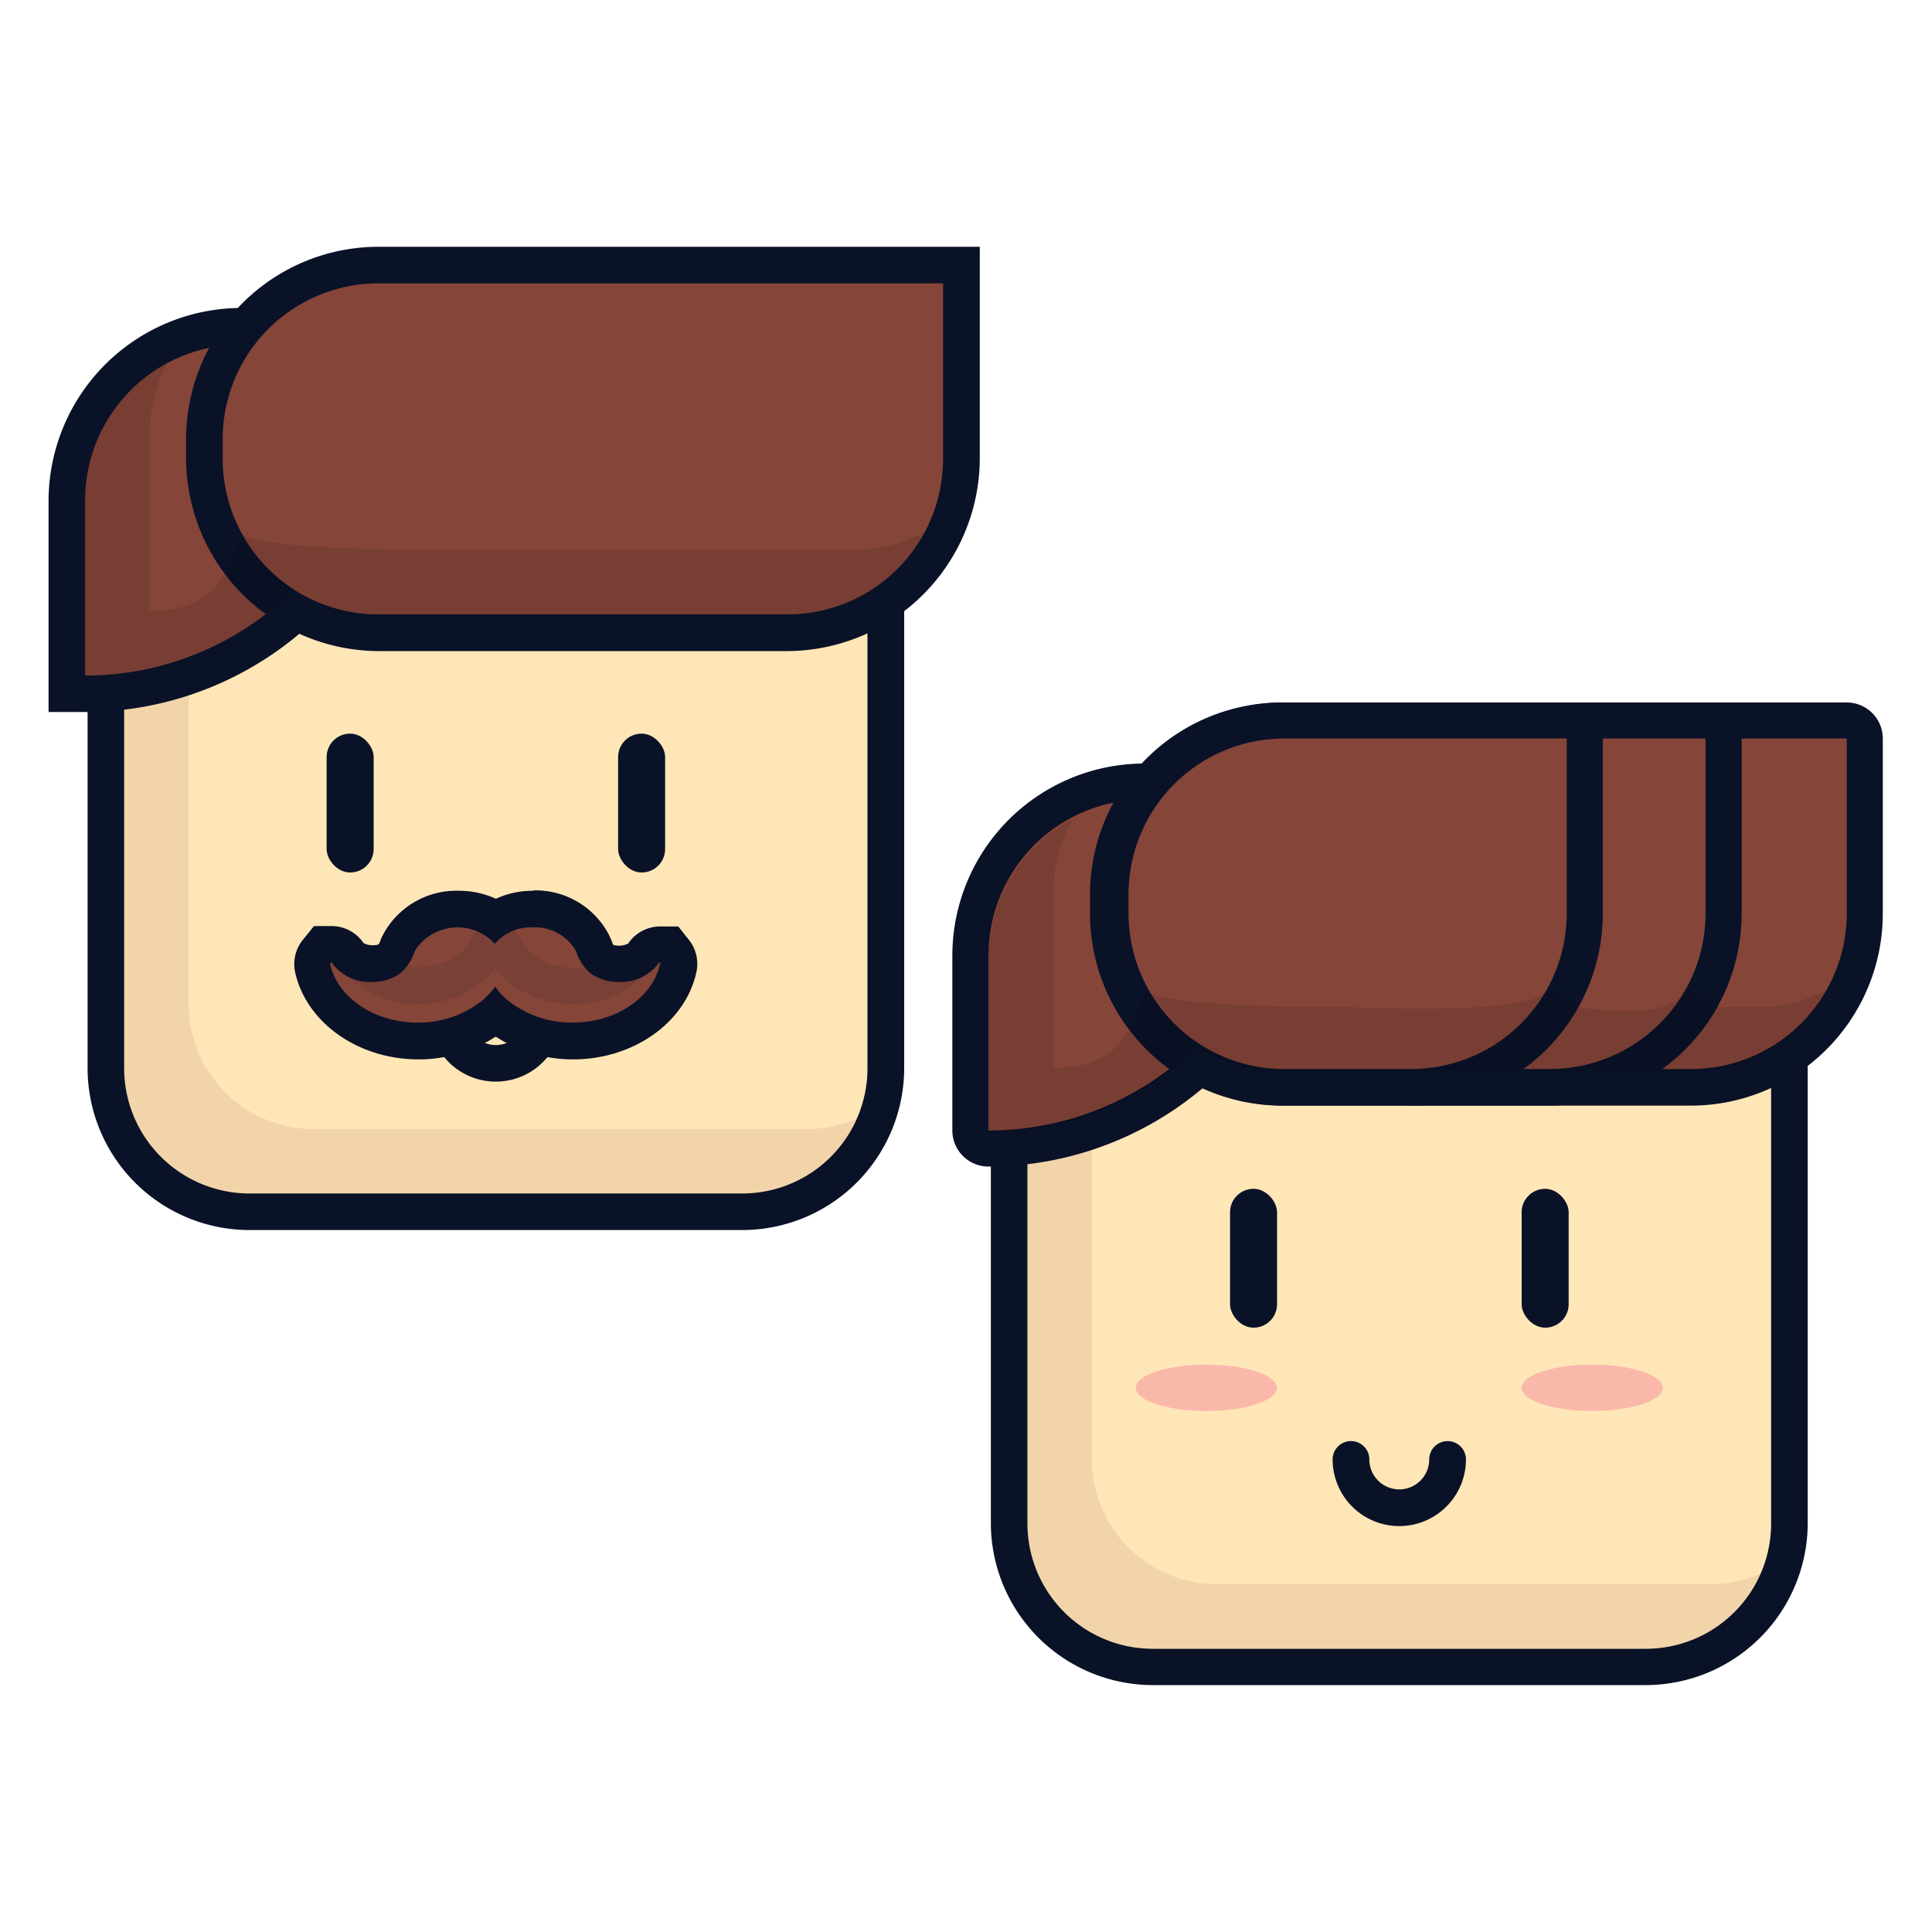 <svg xmlns="http://www.w3.org/2000/svg" viewBox="0 0 150 150"><g style="isolation:isolate"><rect x="8.22" y="33.53" width="60.55" height="60.55" rx="11.15" fill="#ffe6b7"></rect><path d="M57.63,35a9.73,9.73,0,0,1,9.72,9.73V82.93a9.72,9.72,0,0,1-9.72,9.73H19.37a9.73,9.73,0,0,1-9.73-9.73V44.68A9.73,9.73,0,0,1,19.37,35H57.63m0-2.84H19.37A12.59,12.59,0,0,0,6.8,44.68V82.93A12.58,12.58,0,0,0,19.37,95.5H57.63A12.58,12.58,0,0,0,70.2,82.93V44.68A12.59,12.59,0,0,0,57.63,32.11Z" fill="#0a1227"></path><path d="M62.63,87.66H24.37a9.72,9.72,0,0,1-9.72-9.73V39.68a9.64,9.64,0,0,1,.82-3.91,9.74,9.74,0,0,0-5.83,8.91V82.93a9.73,9.73,0,0,0,9.73,9.73H57.63a9.72,9.72,0,0,0,8.9-5.82A9.73,9.73,0,0,1,62.63,87.66Z" fill="#7a3434" opacity="0.1" style="mix-blend-mode:multiply"></path><path d="M42.24,79a3.75,3.75,0,0,1-7.49,0" fill="none" stroke="#0a1227" stroke-linecap="round" stroke-miterlimit="10" stroke-width="2.84"></path><path d="M5.2,53.86v-15A13.52,13.52,0,0,1,18.7,25.33H31v4.12A24.44,24.44,0,0,1,6.62,53.86Z" fill="#854539"></path><path d="M29.61,26.76v2.69a23,23,0,0,1-23,23V38.84A12.08,12.08,0,0,1,18.7,26.76H29.61m2.84-2.85H18.7A15,15,0,0,0,3.77,38.84V55.28H6.62A25.86,25.86,0,0,0,32.45,29.45V23.91Z" fill="#0a1227"></path><path d="M29.38,49.13A13.52,13.52,0,0,1,15.87,35.62V34.11A13.52,13.52,0,0,1,29.38,20.6H74.64v15a13.52,13.52,0,0,1-13.5,13.51Z" fill="#854539"></path><path d="M73.22,22v13.6A12.08,12.08,0,0,1,61.14,47.7H29.38A12.08,12.08,0,0,1,17.29,35.62V34.11A12.09,12.09,0,0,1,29.38,22H73.22m2.85-2.84H29.38A14.94,14.94,0,0,0,14.45,34.11v1.51A15,15,0,0,0,29.38,50.55H61.14A15,15,0,0,0,76.07,35.62V19.18Z" fill="#0a1227"></path><path d="M66.14,42.7H34.38c-2.42,0-13.66,0-15.55-1.18-1.11,1.26-.89,5.92-7.21,5.92V33.84A12,12,0,0,1,13,28.17,12.09,12.09,0,0,0,6.62,38.84v13.6a22.92,22.92,0,0,0,16.2-6.68,12.06,12.06,0,0,0,6.56,1.94H61.14a12.09,12.09,0,0,0,10.67-6.41A12,12,0,0,1,66.14,42.7Z" opacity="0.1" style="mix-blend-mode:multiply"></path><rect x="47.99" y="56.96" width="3.65" height="10.78" rx="1.82" fill="#0a1227"></rect><rect x="25.36" y="56.96" width="3.65" height="10.78" rx="1.82" fill="#0a1227"></rect><path d="M44.5,80.78a9.46,9.46,0,0,1-5.72-1.89l-.28-.24-.29.24a9.44,9.44,0,0,1-5.72,1.89c-4,0-7.42-2.35-8.17-5.6a1.55,1.55,0,0,1,.28-1.35L25,73.3l.72,0a1.63,1.63,0,0,1,1.35.78,2.33,2.33,0,0,0,1.84.71,2.27,2.27,0,0,0,1.33-.36c.26-.18.35-.38.56-.85L31,73.2a5.08,5.08,0,0,1,4.62-2.66,5.47,5.47,0,0,1,2.89.82,5.41,5.41,0,0,1,2.88-.82A5.07,5.07,0,0,1,46,73.2l.17.36c.21.49.3.67.55.85a2.7,2.7,0,0,0,3.17-.35,1.66,1.66,0,0,1,1.36-.78h.68l.47.55a1.58,1.58,0,0,1,.28,1.35C51.93,78.43,48.49,80.78,44.5,80.78Z" fill="#854539"></path><path d="M41.39,72a3.65,3.65,0,0,1,3.33,1.84,3.68,3.68,0,0,0,1.18,1.77,3.75,3.75,0,0,0,2.16.63,3.67,3.67,0,0,0,3-1.35c.06-.1.13-.15.17-.15s.07.06,0,.16c-.59,2.56-3.4,4.5-6.79,4.5a8,8,0,0,1-4.84-1.59,5.71,5.71,0,0,1-1.16-1.2,6,6,0,0,1-1.16,1.2,8,8,0,0,1-4.85,1.59c-3.38,0-6.19-1.94-6.79-4.5,0-.1,0-.16.05-.16s.1,0,.17.15a3.66,3.66,0,0,0,3,1.35,3.75,3.75,0,0,0,2.16-.63,3.68,3.68,0,0,0,1.18-1.77,3.92,3.92,0,0,1,6.22-.56A3.68,3.68,0,0,1,41.39,72m0-2.84a6.75,6.75,0,0,0-2.89.62,6.82,6.82,0,0,0-2.89-.62,6.43,6.43,0,0,0-5.9,3.47,3.52,3.52,0,0,0-.18.4c0,.09-.1.21-.13.29a1.37,1.37,0,0,1-.46.07,1.56,1.56,0,0,1-.71-.16,3,3,0,0,0-2.48-1.33H24.38L23.49,73a3,3,0,0,0-.56,2.55c.9,3.89,4.92,6.7,9.56,6.7a11,11,0,0,0,6-1.77,10.94,10.94,0,0,0,6,1.77c4.65,0,8.67-2.81,9.56-6.7A3,3,0,0,0,53.51,73l-.85-1.07-1.41,0a3,3,0,0,0-2.48,1.33,1.56,1.56,0,0,1-.71.16,1.32,1.32,0,0,1-.46-.07L47.47,73l-.18-.4a6.43,6.43,0,0,0-5.9-3.47Z" fill="#0a1227"></path><g opacity="0.1" style="mix-blend-mode:multiply"><path d="M44.5,80.78a9.46,9.46,0,0,1-5.72-1.89l-.28-.24-.29.24a9.44,9.44,0,0,1-5.72,1.89c-4,0-7.42-2.35-8.17-5.6a1.55,1.55,0,0,1,.28-1.35L25,73.3l.72,0a1.63,1.63,0,0,1,1.35.78,1.39,1.39,0,0,0,.53.42l.22.11.17.18a6.24,6.24,0,0,0,4.47,1.74,6.53,6.53,0,0,0,4-1.29,4,4,0,0,0,.87-.88l1.17-1.67,1.16,1.66a4.12,4.12,0,0,0,.88.9,6.58,6.58,0,0,0,4,1.28A6.24,6.24,0,0,0,49,74.77l.17-.18.22-.11a1.27,1.27,0,0,0,.52-.42,1.66,1.66,0,0,1,1.36-.78h.68l.47.55a1.58,1.58,0,0,1,.28,1.35C51.93,78.43,48.49,80.78,44.5,80.78Z" fill="#854539"></path><path d="M51.25,74.7s.07.06,0,.16c-.59,2.56-3.4,4.5-6.79,4.5a8,8,0,0,1-4.84-1.59,5.71,5.71,0,0,1-1.16-1.2,6,6,0,0,1-1.16,1.2,8,8,0,0,1-4.85,1.59c-3.38,0-6.19-1.94-6.79-4.5,0-.1,0-.16.05-.16s.1,0,.17.15a2.73,2.73,0,0,0,1.07.9,7.57,7.57,0,0,0,5.5,2.19,8,8,0,0,0,4.85-1.6,5.92,5.92,0,0,0,1.16-1.19,5.67,5.67,0,0,0,1.16,1.19,7.92,7.92,0,0,0,4.84,1.6A7.6,7.6,0,0,0,50,75.75a2.8,2.8,0,0,0,1.07-.9c.06-.1.13-.15.17-.15M38.5,70.18l-2.33,3.34a3.17,3.17,0,0,1-.58.58,5.19,5.19,0,0,1-3.1,1,4.76,4.76,0,0,1-3.44-1.3l-.34-.36-.44-.22,0,0a3,3,0,0,0-2.48-1.33H24.38L23.49,73a3,3,0,0,0-.56,2.55c.9,3.89,4.92,6.7,9.56,6.7a11,11,0,0,0,6-1.77,10.94,10.94,0,0,0,6,1.77c4.65,0,8.67-2.81,9.56-6.7A3,3,0,0,0,53.51,73l-.85-1.07-1.41,0a3,3,0,0,0-2.48,1.33l0,0-.44.22-.34.36a4.8,4.8,0,0,1-3.45,1.3,5.16,5.16,0,0,1-3.09-1,2.88,2.88,0,0,1-.58-.58L38.5,70.18Z" fill="#0a1227"></path></g><rect x="78.35" y="68.82" width="60.58" height="60.58" rx="11.15" fill="#ffe6b7"></rect><path d="M127.78,70.25A9.73,9.73,0,0,1,137.51,80v38.28a9.73,9.73,0,0,1-9.73,9.73H89.5a9.73,9.73,0,0,1-9.73-9.73V80a9.73,9.73,0,0,1,9.73-9.72h38.28m0-2.85H89.5A12.59,12.59,0,0,0,76.93,80v38.28A12.59,12.59,0,0,0,89.5,130.83h38.28a12.59,12.59,0,0,0,12.57-12.58V80A12.59,12.59,0,0,0,127.78,67.4Z" fill="#0a1227"></path><path d="M132.78,123H94.5a9.73,9.73,0,0,1-9.73-9.73V75a9.57,9.57,0,0,1,.83-3.9A9.72,9.72,0,0,0,79.77,80v38.27A9.73,9.73,0,0,0,89.5,128h38.28a9.75,9.75,0,0,0,8.91-5.82A9.81,9.81,0,0,1,132.78,123Z" fill="#7a3434" opacity="0.1" style="mix-blend-mode:multiply"></path><rect x="118.14" y="92.3" width="3.65" height="10.78" rx="1.82" fill="#0a1227"></rect><rect x="95.5" y="92.3" width="3.65" height="10.78" rx="1.82" fill="#0a1227"></rect><path d="M76.75,89.17a1.4,1.4,0,0,1-1.41-1.4V74.17a13.51,13.51,0,0,1,13.5-13.49H99.75a1.4,1.4,0,0,1,1.4,1.4v2.69A24.43,24.43,0,0,1,76.75,89.17Z" fill="#854539"></path><path d="M99.75,62.08v2.69a23,23,0,0,1-23,23V74.17A12.09,12.09,0,0,1,88.84,62.08H99.75m0-2.8H88.84a14.92,14.92,0,0,0-14.9,14.89v13.6a2.8,2.8,0,0,0,2.81,2.8,25.83,25.83,0,0,0,25.8-25.8V62.08a2.8,2.8,0,0,0-2.8-2.8Z" fill="#0a1227"></path><path d="M99.52,84.44A13.51,13.51,0,0,1,86,70.94V69.43A13.5,13.5,0,0,1,99.52,55.94h43.86a1.4,1.4,0,0,1,1.4,1.4v13.6a13.51,13.51,0,0,1-13.49,13.5Z" fill="#854539"></path><path d="M143.38,57.34v13.6A12.09,12.09,0,0,1,131.29,83H99.52a12.09,12.09,0,0,1-12.09-12.1V69.43A12.09,12.09,0,0,1,99.52,57.34h43.86m0-2.8H99.52A14.91,14.91,0,0,0,84.63,69.43v1.51a14.91,14.91,0,0,0,14.89,14.9h31.77a14.91,14.91,0,0,0,14.89-14.9V57.34a2.8,2.8,0,0,0-2.8-2.8Z" fill="#0a1227"></path><path d="M110.48,84.44A13.51,13.51,0,0,1,97,70.94V69.43a13.5,13.5,0,0,1,13.49-13.49h21.94a1.4,1.4,0,0,1,1.4,1.4v13.6a13.52,13.52,0,0,1-13.5,13.5Z" fill="#854539"></path><path d="M132.42,57.34v13.6A12.1,12.1,0,0,1,120.32,83h-9.84a12.1,12.1,0,0,1-12.09-12.1V69.43a12.09,12.09,0,0,1,12.09-12.09h21.94m0-2.8H110.48A14.91,14.91,0,0,0,95.59,69.43v1.51a14.91,14.91,0,0,0,14.89,14.9h9.84a14.91,14.91,0,0,0,14.9-14.9V57.34a2.8,2.8,0,0,0-2.8-2.8Z" fill="#0a1227"></path><path d="M99.71,84.44a13.51,13.51,0,0,1-13.49-13.5V69.43A13.5,13.5,0,0,1,99.71,55.94h21.93a1.4,1.4,0,0,1,1.4,1.4v13.6a13.51,13.51,0,0,1-13.49,13.5Z" fill="#854539"></path><path d="M121.64,57.34v13.6A12.09,12.09,0,0,1,109.55,83H99.71a12.09,12.09,0,0,1-12.09-12.1V69.43A12.09,12.09,0,0,1,99.71,57.34h21.93m0-2.8H99.71A14.91,14.91,0,0,0,84.82,69.43v1.51a14.91,14.91,0,0,0,14.89,14.9h9.84a14.91,14.91,0,0,0,14.89-14.9V57.34a2.8,2.8,0,0,0-2.8-2.8Z" fill="#0a1227"></path><path d="M112.39,113.31a3.75,3.75,0,0,1-7.5,0" fill="none" stroke="#0a1227" stroke-linecap="round" stroke-miterlimit="10" stroke-width="2.85"></path><ellipse cx="93.66" cy="107.75" rx="5.48" ry="1.8" fill="#fab8ab"></ellipse><ellipse cx="123.62" cy="107.75" rx="5.48" ry="1.8" fill="#fab8ab"></ellipse><path d="M136.26,78.2h-3s-2.17-1.78-2.51-1.18c-1.37,2.39-8.15,1.18-8.15,1.18S120.37,76.43,120,77c-1.32,1.89-15.45,1.18-15.45,1.18-2.42,0-13.66,0-15.55-1.18-1.11,1.26-.89,5.92-7.21,5.92V69.34a12,12,0,0,1,1.41-5.67,12.09,12.09,0,0,0-6.41,10.67v13.6A22.92,22.92,0,0,0,93,81.26a12.06,12.06,0,0,0,6.56,1.94h31.75a12.1,12.1,0,0,0,10.68-6.41A12.1,12.1,0,0,1,136.26,78.2Z" opacity="0.1" style="mix-blend-mode:multiply"></path></g></svg>